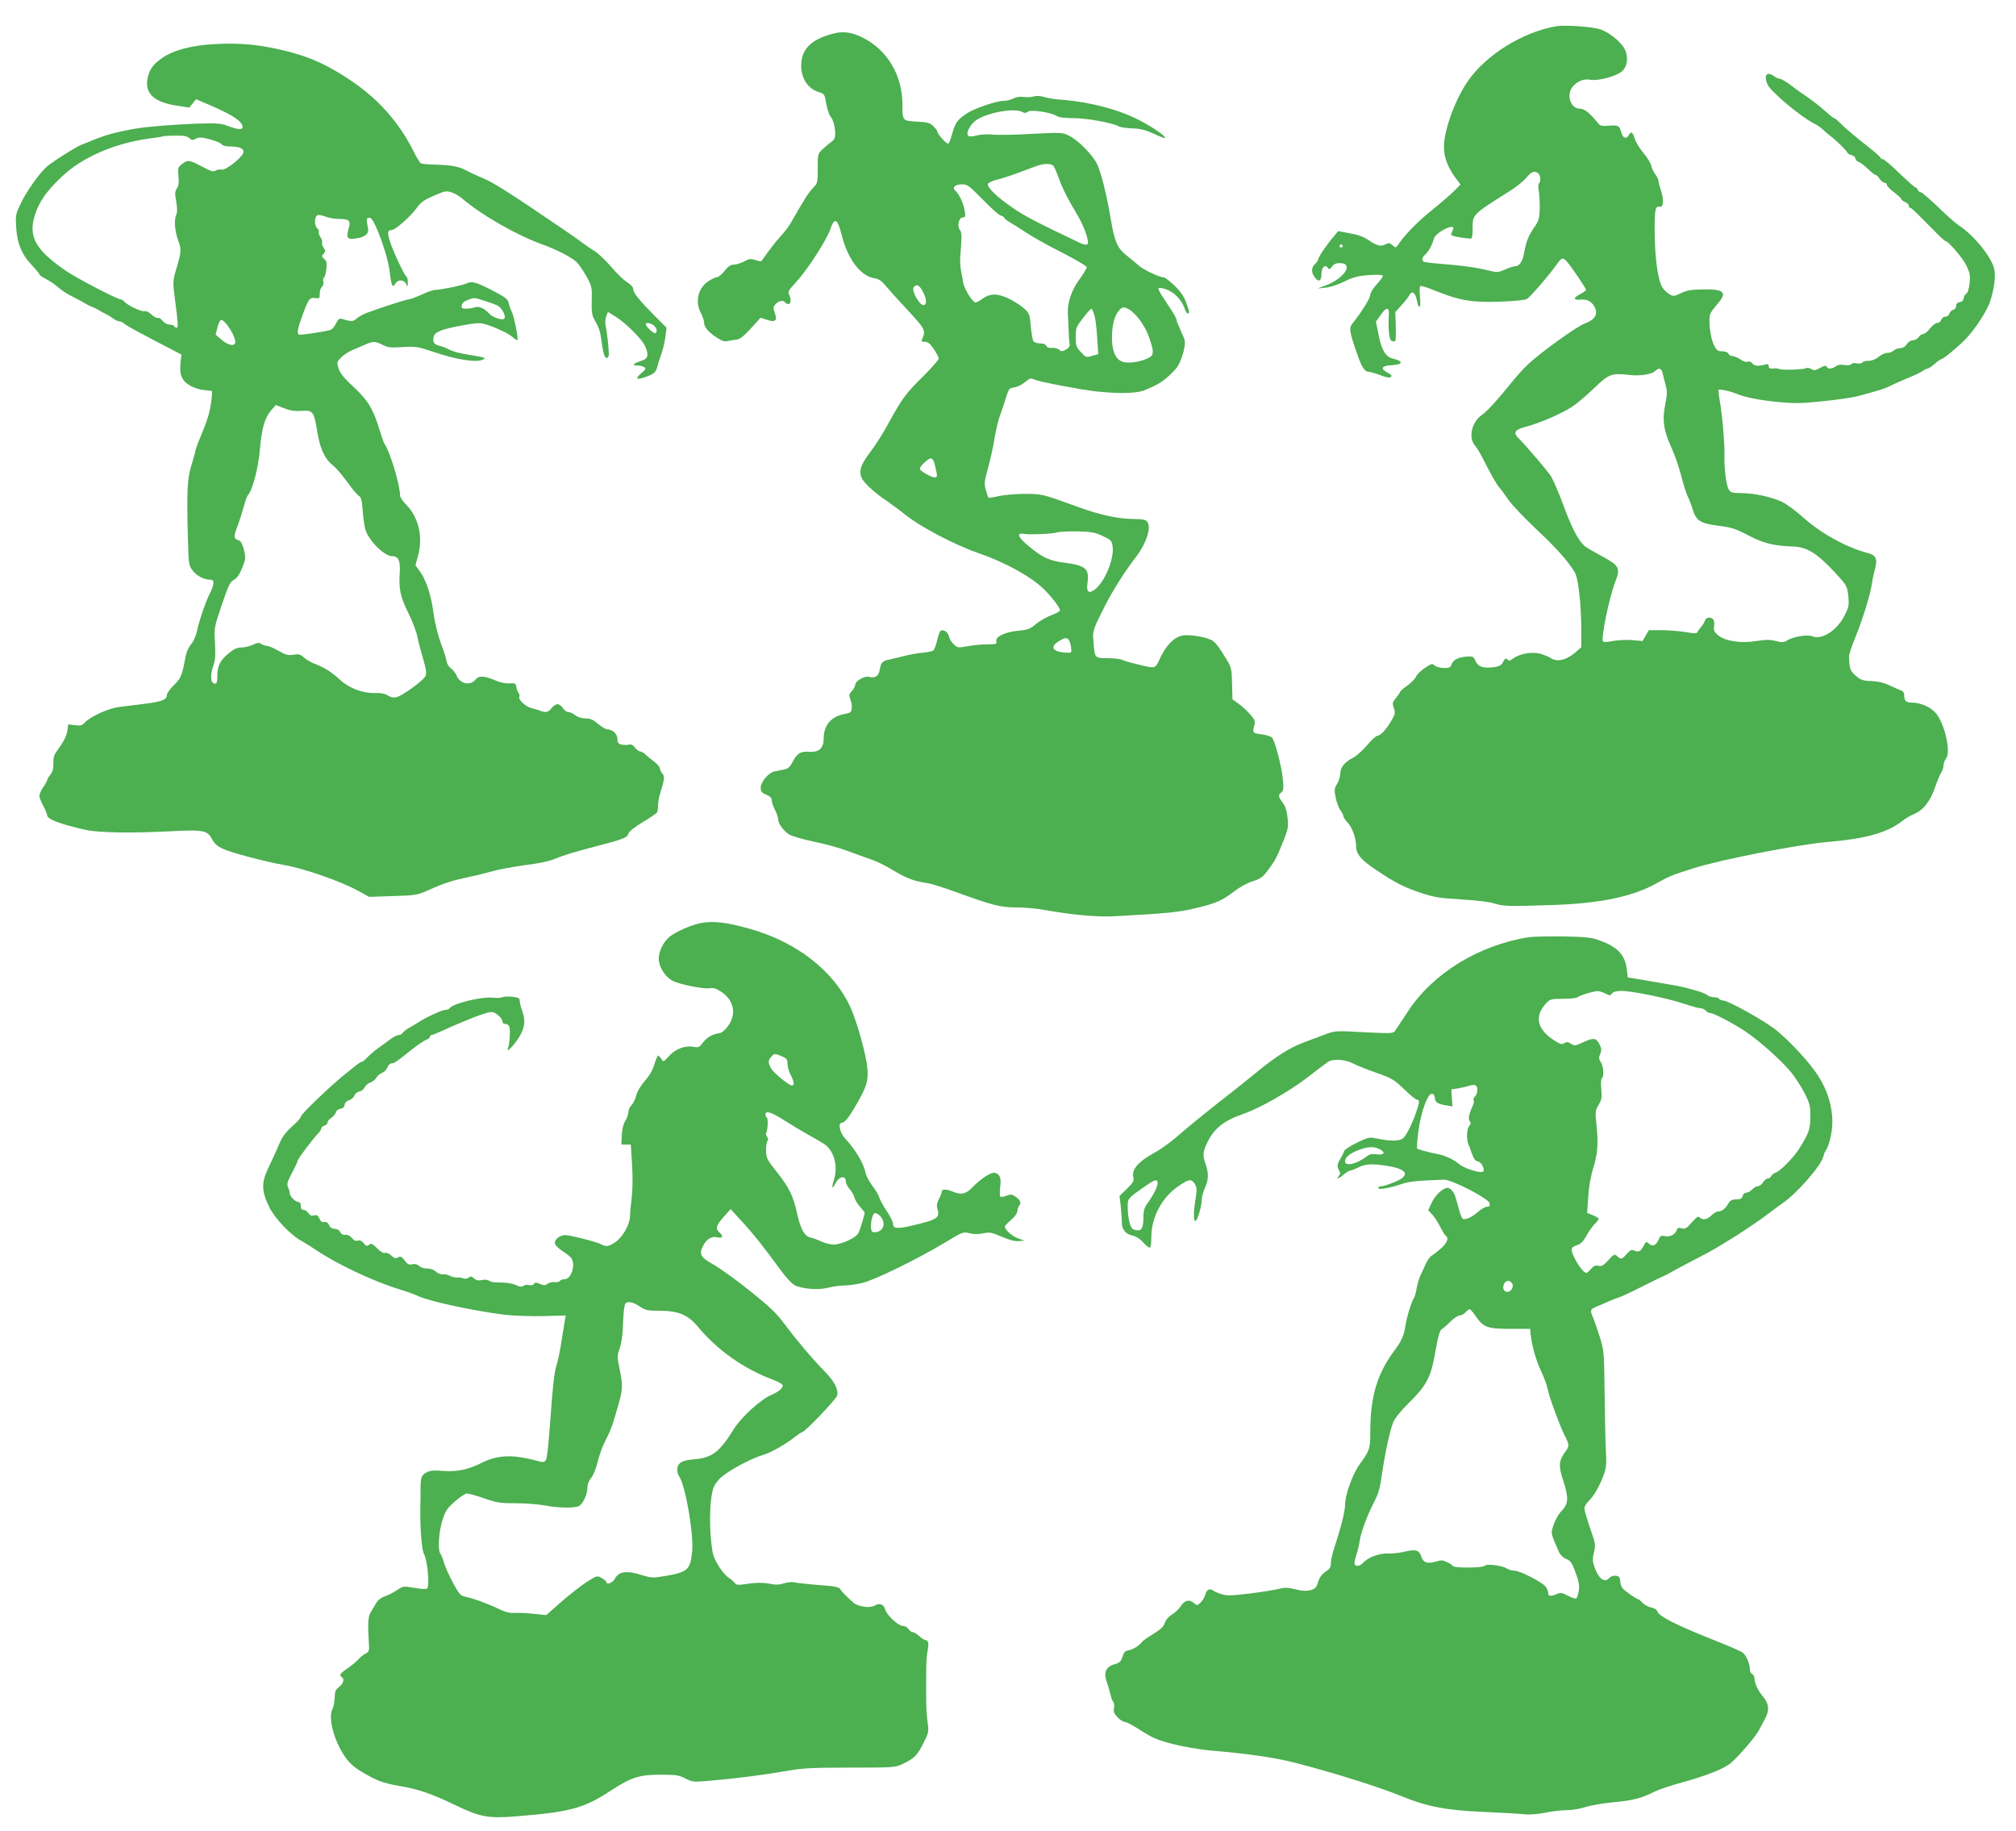<?xml version="1.0" standalone="no"?>
<!DOCTYPE svg PUBLIC "-//W3C//DTD SVG 20010904//EN"
 "http://www.w3.org/TR/2001/REC-SVG-20010904/DTD/svg10.dtd">
<svg version="1.0" xmlns="http://www.w3.org/2000/svg"
 width="1280pt" height="1162pt" viewBox="0 0 1280 1162"
 preserveAspectRatio="xMidYMid meet">
<g transform="translate(0,1162) scale(0.1,-0.1)"
fill="#4caf50" stroke="none">
<path d="M9885 11454 c-213 -35 -449 -180 -566 -350 -81 -118 -150 -308 -151
-414 -1 -69 25 -136 80 -208 l25 -33 -34 -35 c-19 -20 -83 -76 -144 -125 -95
-77 -169 -151 -219 -224 -14 -19 -15 -19 -34 -2 -16 15 -25 16 -41 8 -32 -18
-56 -13 -107 22 -35 24 -70 37 -123 46 l-75 14 -25 -31 c-45 -51 -101 -134
-101 -147 0 -6 -9 -20 -20 -30 -24 -22 -26 -53 -4 -83 25 -36 44 -28 44 18 0
43 24 65 41 39 8 -11 13 -10 26 9 11 15 26 22 49 22 92 0 32 -96 -89 -142
l-52 -19 50 5 c28 2 77 18 110 34 70 35 99 42 189 47 42 2 66 0 66 -7 0 -6
-18 -30 -40 -54 -22 -24 -40 -54 -40 -66 0 -21 -55 -109 -112 -180 -24 -31
-22 -47 26 -187 31 -90 50 -121 75 -121 11 0 45 -10 76 -22 40 -15 59 -18 67
-10 7 7 1 15 -21 26 -50 26 -40 45 27 48 73 4 74 26 2 43 -42 10 -70 57 -87
149 l-17 85 29 40 c36 53 56 54 53 4 -5 -95 2 -161 18 -167 9 -4 20 -4 23 0 3
3 5 46 3 95 l-3 88 39 43 c22 24 45 53 51 66 16 30 38 14 47 -34 12 -65 27
-51 20 19 -4 38 -3 67 2 71 5 3 49 -10 96 -30 154 -62 232 -75 405 -69 94 3
161 10 175 17 22 12 144 154 195 226 27 39 37 40 65 5 36 -44 116 -164 116
-173 0 -4 -17 -17 -37 -27 -46 -24 -45 -39 2 -35 43 4 71 -11 90 -48 23 -44 1
-80 -62 -103 -52 -19 -287 -188 -366 -264 -26 -25 -74 -78 -105 -117 -79 -99
-151 -178 -181 -198 -66 -45 -90 -143 -47 -195 13 -15 34 -50 48 -78 51 -101
90 -170 108 -190 10 -11 36 -46 57 -77 21 -31 100 -114 175 -185 128 -120 201
-201 247 -276 22 -38 41 -204 41 -369 l0 -106 -36 -32 c-59 -51 -119 -65 -160
-36 -12 8 -42 20 -67 27 -54 13 -132 -1 -171 -32 -15 -12 -27 -15 -31 -9 -10
16 -21 12 -33 -14 -7 -17 -22 -25 -52 -30 -68 -11 -105 1 -121 37 -13 30 -17
32 -59 29 -51 -3 -86 -22 -95 -52 -5 -16 -15 -20 -47 -20 -23 0 -49 7 -59 15
-15 15 -21 13 -64 -16 -25 -17 -50 -42 -55 -55 -5 -13 -30 -38 -55 -56 -25
-18 -45 -35 -45 -39 0 -4 -12 -21 -26 -38 -23 -28 -25 -34 -14 -66 10 -30 8
-39 -15 -78 -32 -56 -70 -97 -89 -97 -8 0 -38 -27 -66 -60 -29 -34 -67 -68
-84 -77 -56 -28 -86 -63 -86 -101 0 -19 -9 -49 -20 -67 -18 -28 -19 -39 -10
-86 6 -30 19 -66 30 -81 11 -15 20 -33 20 -40 0 -6 13 -26 29 -43 27 -28 51
-97 51 -145 0 -51 31 -88 127 -152 124 -83 179 -111 289 -147 78 -26 116 -32
250 -40 88 -5 182 -16 209 -25 62 -19 88 -20 360 -11 314 9 529 54 685 145 64
36 88 46 220 88 163 53 668 152 850 167 246 21 384 59 481 136 19 15 53 35 76
44 54 22 99 80 129 167 13 39 31 82 39 94 8 13 15 34 15 46 0 13 7 32 16 43
32 42 -8 220 -64 287 -33 39 -95 67 -148 68 -43 0 -54 10 -54 51 0 11 -8 22
-17 25 -10 3 -43 18 -73 32 -38 18 -74 27 -118 29 -56 2 -69 7 -101 35 -35 31
-39 43 -41 123 0 11 17 64 39 117 49 120 97 277 106 343 4 28 13 70 20 95 17
63 6 86 -47 100 -130 33 -294 123 -403 220 -49 44 -112 91 -140 104 -67 32
-179 56 -259 56 -57 0 -67 3 -80 23 -16 27 -30 139 -27 222 2 68 -15 261 -31
348 -6 32 -8 60 -5 63 5 6 78 -11 112 -25 50 -22 150 -42 267 -53 108 -10 149
-9 290 6 89 9 187 24 216 32 140 38 170 47 202 64 19 10 71 33 115 51 44 18
87 39 96 46 8 7 21 13 27 13 6 0 27 14 45 30 19 17 38 30 42 30 14 0 121 90
164 137 58 64 127 171 145 225 28 83 39 170 27 214 -21 79 -131 213 -225 274
-21 14 -81 67 -133 118 -53 50 -101 92 -108 92 -7 0 -15 7 -19 15 -3 8 -9 15
-14 15 -5 0 -51 41 -102 90 -51 50 -99 90 -106 90 -8 0 -14 4 -14 8 0 5 -33
34 -72 65 -81 63 -160 130 -194 165 -11 12 -25 22 -29 22 -4 0 -30 21 -59 47
-28 25 -73 61 -101 80 -27 18 -77 53 -109 78 -33 25 -67 45 -75 45 -9 0 -25 7
-35 15 -47 36 -70 8 -43 -52 19 -44 209 -203 291 -245 23 -11 50 -30 62 -42
12 -12 33 -30 48 -41 38 -29 106 -96 106 -105 0 -4 11 -11 25 -14 14 -4 25
-13 25 -21 0 -9 10 -19 23 -24 12 -5 39 -25 59 -45 20 -20 41 -36 46 -36 5 0
17 -11 26 -25 9 -14 23 -25 31 -25 8 0 15 -6 15 -13 0 -7 20 -28 45 -47 25
-19 45 -37 45 -42 0 -5 11 -14 25 -20 14 -6 25 -17 25 -25 0 -7 4 -13 9 -13 8
0 24 -15 151 -144 35 -36 68 -66 72 -66 18 0 110 -108 134 -157 22 -48 25 -63
19 -113 -4 -34 -12 -61 -20 -64 -7 -2 -15 -15 -17 -28 -2 -15 -11 -24 -25 -26
-15 -2 -23 -10 -23 -24 0 -11 -8 -22 -19 -25 -11 -3 -21 -13 -24 -24 -3 -11
-14 -19 -25 -19 -12 0 -23 -9 -27 -20 -3 -11 -15 -20 -25 -20 -11 0 -31 -16
-46 -35 -14 -19 -34 -35 -43 -35 -9 0 -22 -9 -29 -20 -7 -11 -23 -20 -36 -20
-14 0 -30 -10 -40 -25 -10 -16 -26 -25 -42 -25 -14 0 -32 -7 -40 -15 -9 -8
-27 -15 -41 -15 -14 0 -38 -11 -55 -25 -19 -16 -42 -25 -63 -25 -19 0 -37 -5
-41 -11 -3 -6 -19 -9 -35 -5 -16 3 -31 1 -35 -5 -4 -7 -22 -9 -43 -6 -23 4
-43 1 -55 -8 -24 -18 -53 -19 -58 -3 -4 10 -14 8 -41 -7 -31 -17 -40 -18 -58
-7 -11 7 -25 9 -32 5 -15 -9 -157 -14 -171 -5 -6 3 -23 5 -38 3 -21 -2 -28 2
-28 14 0 14 -5 16 -27 10 -41 -11 -66 -8 -79 10 -7 9 -18 13 -28 9 -11 -4 -29
2 -46 15 -16 11 -39 21 -50 21 -11 0 -23 7 -26 15 -4 9 -19 15 -39 15 -28 0
-36 6 -52 38 -25 48 -39 172 -22 204 6 13 27 40 45 61 63 70 40 93 -93 90 -74
-1 -103 -6 -140 -24 -41 -20 -49 -21 -71 -8 -14 8 -34 25 -44 40 -30 40 -50
177 -52 347 -1 154 3 177 35 170 21 -4 23 47 5 103 -9 26 -16 54 -16 62 0 8
-9 26 -20 40 -11 14 -23 39 -26 56 -4 16 -26 53 -50 81 -24 28 -49 69 -55 91
-14 43 -23 48 -39 19 -13 -25 -38 -16 -46 19 -11 43 -20 48 -77 43 -43 -3 -57
-1 -68 13 -54 67 -88 95 -118 95 -61 0 -89 92 -43 143 29 33 70 48 107 41 53
-10 174 23 207 57 32 32 38 91 13 138 -24 47 -103 110 -159 126 -52 16 -217
27 -271 19z m-117 -936 c14 -14 16 -54 3 -62 -5 -3 -5 -25 -1 -48 4 -24 7 -75
6 -113 -2 -62 -6 -77 -34 -117 -38 -56 -50 -85 -64 -158 -10 -59 -31 -90 -58
-90 -10 0 -39 -9 -64 -21 -45 -19 -50 -20 -109 -5 -71 18 -174 32 -297 41 -47
4 -93 9 -102 11 -24 7 -23 27 2 49 21 19 43 60 55 102 3 13 26 34 49 48 49 29
81 33 72 10 -3 -8 -8 -21 -12 -29 -4 -10 12 -16 58 -23 35 -6 66 -9 71 -6 4 2
7 28 7 58 0 96 -8 88 240 245 40 25 85 62 102 83 30 38 55 46 76 25z m-1243
-458 c3 -5 -1 -10 -10 -10 -9 0 -13 5 -10 10 3 6 8 10 10 10 2 0 7 -4 10 -10z
m2031 -807 c3 -16 12 -50 19 -76 11 -41 11 -60 -3 -129 -19 -98 -9 -164 44
-278 19 -41 45 -119 59 -173 14 -54 32 -112 41 -129 9 -17 22 -52 30 -77 22
-76 49 -93 162 -108 84 -10 109 -18 192 -61 96 -51 163 -67 285 -71 90 -4 152
-42 272 -172 69 -75 71 -79 78 -141 6 -59 4 -70 -24 -126 -47 -93 -144 -156
-203 -131 -33 13 -125 -2 -164 -28 -18 -11 -30 -12 -69 -2 -38 10 -65 9 -124
0 -98 -16 -198 -1 -243 37 -25 21 -29 31 -25 58 3 17 0 37 -6 43 -17 17 -45
13 -52 -8 -3 -10 -14 -29 -25 -41 -10 -12 -21 -27 -23 -33 -3 -9 -22 -9 -75 1
-40 6 -108 12 -153 12 l-80 0 -20 -34 -20 -35 -68 6 c-37 3 -91 0 -121 -6 -29
-6 -57 -8 -62 -3 -15 15 38 276 78 380 34 87 25 103 -90 164 -48 26 -97 54
-107 64 -39 35 -81 116 -132 255 -29 79 -65 162 -79 185 -23 36 -155 191 -208
244 -35 35 -22 53 51 72 86 22 234 87 295 129 27 18 87 69 134 114 95 92 112
98 225 85 69 -8 143 4 164 25 23 23 40 18 47 -12z"/>
<path d="M5283 11405 c-118 -33 -177 -82 -192 -160 -19 -97 28 -187 109 -210
33 -9 36 -13 46 -73 6 -34 18 -70 26 -80 18 -20 30 -64 31 -111 0 -25 -6 -39
-23 -50 -12 -9 -38 -30 -56 -47 -32 -30 -32 -31 -32 -123 0 -91 -1 -94 -31
-125 -28 -29 -49 -62 -143 -226 -11 -19 -39 -55 -62 -80 -33 -36 -69 -83 -122
-158 -2 -2 -18 1 -37 7 -30 10 -41 9 -73 -9 -22 -11 -51 -20 -66 -20 -19 0
-35 -11 -58 -40 -17 -22 -39 -40 -49 -40 -9 0 -34 -12 -55 -26 -65 -44 -84
-130 -46 -201 11 -21 20 -47 20 -58 0 -30 24 -60 77 -95 35 -24 53 -30 72 -25
14 3 39 7 56 9 22 2 46 21 92 71 l62 68 41 -13 c53 -18 67 -6 49 44 -11 31
-11 38 6 56 19 21 50 27 60 10 3 -5 13 -10 21 -10 16 0 19 33 4 61 -9 16 -2
29 47 81 70 76 191 264 215 333 27 79 46 69 73 -41 39 -151 119 -256 206 -270
30 -5 47 -17 74 -50 19 -23 83 -94 141 -156 108 -117 113 -126 89 -180 -6 -15
-2 -18 18 -18 19 0 33 -12 56 -46 17 -25 31 -52 31 -60 0 -8 -44 -58 -98 -112
-111 -109 -136 -144 -217 -292 -31 -58 -81 -138 -111 -178 -64 -85 -77 -116
-69 -159 6 -36 72 -100 170 -166 33 -23 83 -60 111 -83 94 -76 318 -194 464
-244 169 -58 337 -150 418 -230 49 -48 102 -117 102 -134 0 -6 -24 -20 -52
-30 -29 -10 -73 -35 -98 -55 -40 -34 -53 -39 -119 -45 -84 -9 -144 -39 -135
-68 5 -16 -2 -18 -57 -18 -34 0 -90 -5 -125 -12 -61 -11 -65 -10 -88 12 -14
12 -28 35 -31 51 -6 27 -35 46 -53 35 -5 -3 -15 -30 -22 -61 -7 -30 -18 -59
-24 -64 -6 -5 -36 -11 -66 -14 -30 -2 -84 -12 -120 -21 -36 -9 -78 -20 -95
-23 -42 -8 -52 -18 -59 -63 -7 -42 -29 -57 -70 -46 -27 7 -86 -27 -86 -51 0
-9 -10 -27 -21 -39 -19 -21 -20 -27 -10 -53 7 -16 11 -42 9 -57 -3 -25 -8 -29
-45 -36 -83 -14 -133 -71 -133 -152 0 -66 -28 -92 -93 -88 -55 4 -77 -10 -108
-70 -13 -26 -27 -38 -49 -42 -16 -3 -43 -9 -60 -12 -39 -7 -90 -66 -90 -104 0
-24 6 -32 35 -44 24 -10 35 -21 35 -36 0 -11 9 -38 20 -60 11 -22 20 -47 20
-57 0 -29 35 -79 71 -100 19 -11 90 -32 159 -46 69 -14 163 -40 210 -58 47
-17 114 -42 150 -54 36 -12 98 -43 139 -68 79 -49 137 -71 214 -82 26 -3 109
-29 185 -57 234 -85 284 -98 387 -98 51 0 128 -7 171 -15 178 -32 338 -47 449
-41 333 18 405 25 515 51 131 31 172 49 250 110 30 23 81 51 113 61 49 15 64
26 95 67 39 52 53 76 71 117 62 150 63 152 56 219 -5 45 -14 74 -31 96 -28 37
-30 48 -8 66 13 11 15 25 9 84 -8 82 -50 244 -69 263 -8 8 -38 17 -67 21 -57
7 -58 9 -44 62 5 21 0 34 -27 64 -18 21 -51 51 -73 67 l-40 29 -2 82 c-2 109
-4 119 -33 167 -50 83 -66 104 -90 122 -31 23 -145 43 -192 34 -52 -10 -99
-56 -138 -135 -39 -81 -25 -77 -155 -46 -38 9 -78 20 -89 26 -10 6 -51 11 -92
11 -84 1 -83 -1 -91 101 -7 74 -6 77 78 242 45 88 124 212 185 291 71 90 106
194 79 231 -11 15 -28 18 -97 19 -91 1 -205 26 -338 74 -237 86 -229 84 -340
85 -58 0 -133 -6 -168 -14 -34 -8 -64 -12 -67 -10 -2 3 -9 25 -16 50 -11 41
-9 55 15 140 14 52 33 137 41 189 9 52 24 118 35 145 10 28 27 76 36 108 10
33 22 60 28 62 6 2 23 6 38 9 14 3 41 18 58 32 28 24 34 25 58 14 29 -13 312
-67 396 -75 148 -15 250 -12 300 7 94 37 133 63 199 134 38 42 72 159 56 194
-6 14 -16 36 -22 50 -5 14 -13 33 -18 42 -5 10 -9 22 -9 28 0 6 -12 29 -27 53
-15 23 -32 49 -38 58 -5 8 -20 31 -32 49 -12 19 -20 37 -17 41 2 4 25 1 49 -8
50 -17 98 -67 116 -120 6 -18 15 -33 20 -33 13 0 11 13 -11 73 -14 38 -37 70
-75 106 -29 28 -60 51 -67 51 -28 0 -131 49 -161 77 -18 16 -52 45 -76 63 -54
42 -74 86 -96 215 -26 159 -65 316 -90 365 -31 61 -121 151 -178 179 -44 21
-49 21 -238 11 -107 -6 -219 -8 -249 -4 -32 3 -74 1 -99 -6 -31 -8 -47 -8 -54
-1 -17 17 17 78 55 101 78 48 240 76 289 49 15 -8 24 -7 35 2 18 15 147 -4
181 -26 15 -10 50 -15 109 -15 83 0 244 -29 288 -52 10 -6 50 -12 87 -13 52
-2 85 -11 135 -34 37 -17 69 -30 71 -27 9 9 -75 67 -165 114 -128 66 -308 114
-482 128 -47 3 -101 12 -120 18 -23 8 -47 9 -65 4 -17 -5 -46 -6 -66 -3 -23 3
-48 -1 -65 -10 -16 -8 -42 -15 -58 -15 -49 0 -188 -47 -239 -81 -58 -38 -74
-61 -92 -130 -8 -29 -18 -56 -23 -61 -8 -8 -72 62 -72 80 0 5 -12 19 -26 33
-22 20 -38 24 -104 27 -89 5 -90 5 -90 104 0 190 -94 349 -252 429 -72 36
-127 43 -195 24z m1406 -839 c6 -7 19 -38 30 -67 22 -65 59 -140 116 -234 49
-81 84 -180 69 -195 -7 -7 -27 -2 -60 14 -272 130 -339 165 -413 216 -101 69
-166 132 -158 153 3 8 29 20 59 27 46 11 117 36 248 86 46 17 95 18 109 0z
m-479 -183 c89 -91 136 -133 149 -133 5 0 14 -6 18 -13 4 -8 20 -20 35 -28 15
-8 59 -36 98 -62 39 -27 143 -85 231 -129 87 -45 159 -87 159 -94 0 -8 -20
-41 -45 -75 -51 -69 -79 -152 -75 -219 1 -25 4 -74 5 -110 1 -36 4 -74 6 -84
3 -13 -5 -25 -23 -35 -23 -13 -28 -13 -43 -1 -10 8 -30 13 -46 12 -19 -2 -31
2 -35 12 -4 10 -18 16 -39 16 -18 0 -37 6 -43 13 -5 6 -13 49 -17 93 -6 74
-10 85 -38 112 -18 17 -58 44 -91 61 -74 39 -128 41 -176 6 -19 -14 -39 -25
-46 -25 -19 0 -73 88 -79 129 -3 20 -10 54 -14 76 -4 22 -6 60 -4 85 10 127
10 156 -2 170 -20 23 -7 80 17 80 18 0 19 4 13 43 -8 48 -36 107 -59 126 -24
20 -2 41 42 41 31 0 45 -9 102 -67z m-351 -613 c23 -45 27 -75 10 -86 -24 -14
-86 91 -67 114 18 21 35 13 57 -28z m1308 -113 c45 -25 104 -106 128 -176 34
-96 33 -117 -7 -135 -45 -20 -86 -28 -130 -27 -67 1 -98 54 -98 164 1 76 17
136 46 168 20 22 31 23 61 6z m-219 -36 c7 -21 15 -86 18 -144 l7 -105 -39
-11 c-38 -11 -40 -10 -71 24 -30 31 -33 41 -33 96 0 57 3 64 46 120 25 32 49
59 53 59 4 0 13 -17 19 -39z m-1010 -962 c15 -65 15 -69 -4 -69 -22 0 -94 41
-94 54 0 16 52 66 70 66 12 0 20 -15 28 -51z m1063 -441 c52 -24 57 -29 63
-64 13 -80 -53 -237 -118 -280 -37 -24 -49 -10 -41 48 12 89 -12 109 -152 127
-89 11 -139 35 -220 103 -72 59 -82 89 -29 79 31 -6 176 0 201 8 17 6 77 9
135 8 89 -2 114 -7 161 -29z m-212 -665 c5 -10 11 -31 12 -48 4 -28 2 -30 -29
-28 -88 4 -110 36 -49 73 40 25 54 25 66 3z"/>
<path d="M1360 11340 c-145 -8 -261 -39 -332 -89 -60 -42 -84 -78 -93 -141
-12 -88 51 -141 191 -161 l76 -12 22 27 21 26 103 -44 c136 -60 192 -98 192
-133 0 -18 -31 -16 -92 7 -47 18 -69 19 -203 15 -132 -5 -300 -18 -375 -30
-131 -22 -208 -43 -295 -81 -17 -7 -43 -17 -58 -23 -38 -15 -185 -108 -221
-140 -49 -45 -126 -153 -163 -230 -34 -71 -35 -77 -30 -157 6 -101 37 -174
104 -242 23 -25 43 -49 43 -53 0 -5 18 -18 40 -29 22 -11 54 -32 72 -48 38
-31 61 -47 103 -67 29 -15 43 -22 83 -45 9 -6 28 -15 42 -20 14 -6 32 -15 40
-20 8 -6 26 -16 40 -22 14 -7 36 -20 49 -30 13 -10 31 -18 39 -18 9 0 23 -7
33 -16 9 -8 64 -40 121 -69 56 -30 134 -71 172 -90 l68 -36 -6 -52 c-8 -76 9
-116 63 -146 25 -14 65 -26 89 -27 24 -2 46 -5 48 -7 2 -2 -1 -39 -7 -82 -7
-50 -26 -113 -55 -181 -24 -57 -44 -110 -44 -117 0 -7 -11 -46 -24 -88 -27
-86 -31 -164 -23 -461 5 -173 5 -177 32 -212 25 -32 72 -56 113 -56 24 0 23
-28 -2 -79 -29 -56 -72 -180 -87 -254 -6 -26 -22 -61 -37 -78 -14 -17 -29 -50
-33 -73 -24 -127 -29 -139 -74 -184 -25 -24 -45 -52 -45 -62 0 -31 -29 -43
-138 -57 -59 -7 -135 -17 -168 -21 -67 -9 -178 -59 -215 -98 -18 -20 -28 -22
-64 -17 l-42 5 -5 -39 c-5 -36 -24 -71 -74 -141 -11 -15 -17 -40 -15 -68 1
-32 -5 -53 -19 -71 -11 -14 -20 -29 -20 -34 0 -4 -11 -25 -25 -45 -14 -20 -25
-45 -25 -55 0 -10 11 -39 25 -65 14 -26 25 -53 25 -60 0 -24 83 -55 235 -90
90 -20 285 -24 560 -10 195 10 222 5 251 -50 14 -28 34 -45 67 -61 49 -24 276
-84 387 -103 127 -21 365 -104 479 -167 l64 -36 151 5 c149 5 153 5 236 42 96
43 141 57 255 81 44 9 110 26 147 36 37 11 129 27 205 38 97 12 157 26 198 44
33 15 130 44 215 66 205 53 233 63 240 89 3 13 37 41 90 73 47 28 88 56 92 62
3 5 6 25 6 42 0 18 5 48 10 67 31 100 34 119 18 137 -9 10 -16 25 -16 33 0 9
-17 28 -37 44 -21 15 -46 36 -56 46 -10 10 -24 18 -32 18 -7 0 -22 11 -33 24
-13 18 -25 23 -40 19 -12 -3 -33 -2 -47 1 -20 5 -25 13 -25 36 0 31 -30 60
-63 60 -10 0 -37 16 -60 35 -31 27 -49 35 -80 35 -24 0 -49 8 -64 20 -14 11
-34 20 -44 20 -10 0 -26 11 -35 25 -9 14 -24 25 -34 25 -10 0 -27 -11 -38 -25
-21 -27 -38 -30 -74 -16 -13 5 -35 12 -50 15 -37 8 -88 53 -81 72 3 8 1 20 -5
27 -6 6 -12 23 -14 37 -3 22 -7 25 -43 22 -22 -1 -60 6 -85 17 -79 33 -108 34
-132 6 -35 -40 -97 -26 -119 27 -7 16 -23 36 -35 45 -14 9 -26 29 -30 51 -4
21 -15 57 -25 82 -24 59 -50 160 -59 235 -13 95 -45 193 -80 242 l-32 45 17
64 c32 117 1 244 -76 320 -22 22 -39 48 -39 60 0 66 -66 284 -100 329 -4 6
-17 44 -30 85 -39 132 -74 189 -164 273 -60 55 -87 88 -96 117 -13 39 -12 42
14 69 15 16 46 37 69 47 23 9 61 26 84 36 53 23 65 23 112 -1 32 -17 51 -19
127 -14 84 5 96 3 194 -30 152 -52 282 -71 319 -48 17 11 15 11 -109 32 -41 6
-89 20 -106 29 -17 10 -46 21 -63 25 -36 8 -46 24 -37 59 7 30 55 48 189 72
77 14 106 16 135 7 67 -20 152 -60 177 -83 14 -13 27 -21 30 -18 8 7 -22 153
-36 180 -7 13 -15 37 -19 53 -5 26 -19 37 -105 82 -102 53 -132 61 -165 43
-21 -11 -163 -40 -197 -40 -12 0 -51 -13 -86 -30 -36 -16 -72 -30 -81 -30 -16
0 -191 -57 -270 -87 -23 -9 -51 -25 -63 -36 -21 -19 -34 -19 -90 -2 -19 6 -25
1 -40 -29 -9 -20 -26 -39 -38 -41 -60 -15 -190 -33 -197 -29 -14 9 -9 38 23
124 37 103 45 113 81 108 26 -4 28 -2 28 28 0 17 6 37 14 43 8 7 12 21 9 32
-3 12 -1 24 4 28 6 3 12 27 15 53 4 38 2 51 -13 64 -17 15 -18 19 -4 34 13 14
13 19 -1 38 -8 12 -12 26 -9 32 3 5 -1 21 -10 34 -9 14 -14 29 -11 34 3 6 -1
15 -9 22 -20 17 -20 76 1 84 8 3 31 -1 51 -9 19 -8 60 -15 90 -15 61 0 72 -12
56 -63 -16 -57 -8 -69 45 -61 59 8 85 30 79 64 -12 58 -12 64 5 68 13 2 24
-12 44 -55 43 -96 82 -224 89 -293 9 -82 18 -101 34 -72 16 29 55 29 69 0 10
-22 11 -21 11 9 1 17 -3 35 -9 38 -13 8 -82 155 -104 222 -18 55 -15 73 11 73
23 0 120 86 159 140 26 37 47 51 109 78 69 30 80 32 112 21 19 -6 49 -23 66
-38 125 -107 349 -235 517 -295 80 -29 171 -75 207 -106 13 -10 41 -50 63 -88
38 -68 39 -72 37 -158 -2 -68 2 -96 15 -119 33 -58 40 -81 48 -145 11 -89 26
-121 44 -91 6 8 -7 138 -19 196 -4 17 -2 42 4 58 l11 27 52 -32 c64 -41 165
-142 184 -185 25 -57 19 -80 -23 -93 -52 -17 -64 -30 -27 -30 16 0 36 -5 44
-10 13 -9 10 -15 -18 -39 -38 -32 -34 -43 11 -29 63 20 81 33 88 63 4 17 16
55 27 85 11 30 23 81 27 112 l7 58 -78 78 c-96 97 -134 144 -134 169 0 11 -16
28 -40 43 -21 13 -67 57 -100 97 -34 39 -81 85 -106 100 -25 15 -57 38 -72 49
-15 12 -65 47 -112 79 -343 234 -454 305 -522 333 -43 18 -92 41 -110 51 -42
24 -92 33 -194 36 -44 1 -86 5 -93 9 -6 4 -28 40 -47 79 -93 184 -224 331
-401 449 -149 99 -255 147 -418 187 -157 38 -279 50 -445 41z m-158 -597 c15
-14 22 -14 42 -3 20 10 35 10 87 -4 35 -9 69 -23 75 -31 7 -10 28 -15 61 -15
61 0 90 -18 75 -46 -20 -37 -112 -106 -134 -101 -11 3 -29 1 -39 -6 -15 -9
-30 -5 -87 26 -81 43 -90 44 -127 15 -26 -20 -27 -25 -22 -76 4 -40 2 -61 -10
-78 -13 -20 -13 -34 -4 -85 7 -40 7 -68 1 -80 -16 -30 -11 -105 11 -164 22
-60 21 -72 -14 -190 -19 -65 -20 -76 -8 -170 22 -169 24 -195 13 -195 -6 0
-14 5 -17 10 -3 6 -17 10 -30 10 -13 0 -32 10 -42 23 -10 13 -24 22 -31 19 -8
-2 -26 8 -41 22 -16 15 -34 24 -43 21 -16 -7 -108 36 -128 60 -7 8 -18 15 -24
15 -22 0 -277 133 -346 180 -192 131 -241 216 -200 350 27 88 73 155 175 251
129 122 334 210 555 240 41 5 80 11 85 14 6 2 41 4 79 4 52 1 74 -3 88 -16z
m1876 -1033 c34 -11 71 -24 82 -30 27 -14 55 -69 42 -82 -14 -14 -74 7 -98 33
-28 32 -66 48 -89 38 -11 -4 -35 -8 -53 -8 -29 -1 -33 2 -30 21 2 14 15 26 38
34 45 16 36 17 108 -6z m-1634 -155 c32 -42 55 -95 49 -112 -8 -23 -47 -13
-86 20 l-38 33 12 47 c6 26 17 47 24 47 7 0 25 -16 39 -35z m2708 -2 c20 -18
23 -38 9 -48 -10 -5 -61 43 -61 57 0 14 33 8 52 -9z m-2239 -541 c74 5 80 -3
101 -129 17 -110 47 -175 100 -217 21 -17 62 -65 91 -106 29 -41 62 -80 73
-87 15 -9 20 -27 25 -95 3 -46 11 -99 17 -119 19 -68 119 -168 167 -169 43 0
56 -27 51 -108 -7 -101 4 -152 57 -258 25 -50 49 -115 55 -145 5 -30 22 -92
36 -139 19 -65 23 -91 16 -110 -11 -28 -144 -125 -186 -136 -17 -4 -35 0 -53
11 -19 13 -44 17 -84 16 -76 -2 -161 30 -219 83 -53 49 -99 78 -160 102 -25 9
-57 28 -71 41 -22 20 -32 23 -66 17 -33 -5 -49 -1 -95 25 -30 17 -62 31 -71
31 -10 0 -26 5 -37 12 -15 10 -26 9 -55 -5 -20 -9 -52 -17 -72 -17 -26 0 -47
-9 -80 -36 -55 -45 -73 -80 -73 -144 0 -36 -4 -50 -14 -50 -29 0 -34 52 -10
119 11 33 13 67 9 140 -6 95 -6 97 43 241 42 124 53 147 78 160 19 11 36 35
52 76 22 55 23 63 11 113 -7 30 -19 55 -28 59 -39 13 -40 22 -14 90 14 37 32
94 41 127 8 33 21 67 28 75 29 34 64 170 74 286 12 138 31 202 72 250 l29 33
52 -20 c38 -15 67 -20 110 -17z"/>
<path d="M4445 5760 c-59 -13 -153 -54 -190 -83 -48 -38 -79 -108 -71 -160 8
-49 45 -101 87 -123 44 -23 196 -53 234 -47 26 4 43 -1 78 -25 78 -54 94 -139
40 -214 -19 -26 -40 -44 -54 -46 -45 -6 -78 -24 -105 -59 -24 -31 -30 -34 -60
-28 -54 10 -113 -12 -155 -57 -37 -40 -37 -41 -50 -19 -8 11 -17 21 -21 21 -3
0 -14 -25 -23 -55 -10 -36 -31 -72 -60 -105 -28 -32 -49 -67 -56 -95 -6 -24
-20 -51 -30 -61 -10 -9 -19 -28 -19 -42 0 -13 -9 -39 -20 -57 -12 -20 -21 -53
-22 -91 l-3 -59 30 0 30 0 8 -125 c5 -79 4 -157 -2 -211 -6 -47 -11 -100 -11
-118 0 -51 -45 -132 -90 -163 -44 -31 -61 -34 -93 -16 -29 15 -195 58 -228 58
-37 0 -73 -31 -65 -56 3 -10 26 -32 51 -48 25 -15 50 -36 55 -46 25 -46 -5
-130 -45 -130 -13 0 -27 -5 -30 -11 -4 -6 -19 -9 -35 -7 -15 1 -35 -4 -44 -11
-13 -11 -21 -11 -47 -1 -25 11 -32 11 -39 0 -5 -8 -17 -10 -31 -7 -13 3 -29 1
-36 -5 -10 -8 -21 -7 -41 2 -27 14 -68 20 -131 20 -18 0 -40 5 -47 11 -8 6
-26 8 -44 4 -23 -5 -37 -2 -50 10 -16 15 -22 15 -35 5 -8 -7 -22 -9 -32 -5
-10 5 -28 7 -40 6 -12 -1 -32 3 -45 10 -13 7 -34 12 -46 10 -14 -1 -33 6 -45
18 -14 12 -35 19 -55 19 -17 -1 -41 7 -51 16 -12 11 -27 15 -44 11 -20 -5 -29
-1 -48 24 -18 25 -25 28 -41 20 -16 -9 -25 -6 -43 11 -14 13 -31 20 -39 17
-10 -4 -29 7 -51 29 -31 30 -38 34 -52 23 -13 -11 -18 -10 -34 10 -12 15 -25
21 -38 16 -13 -4 -25 2 -37 17 -12 14 -27 22 -41 20 -14 -2 -26 4 -33 17 -6
13 -21 21 -36 21 -16 0 -28 8 -35 24 -8 16 -17 22 -30 19 -13 -4 -22 3 -31 22
-9 21 -17 25 -35 20 -16 -4 -26 1 -35 15 -7 11 -21 20 -30 20 -13 0 -18 8 -18
25 0 16 -6 25 -15 25 -19 0 -55 36 -55 55 0 8 -5 25 -11 38 -9 21 -6 34 25 92
20 37 36 72 36 77 0 11 98 142 130 173 11 12 20 26 20 32 0 6 9 15 20 18 11 3
20 13 20 20 0 8 11 22 24 30 13 9 26 24 29 35 2 10 15 20 28 22 16 2 25 11 27
25 2 15 13 25 28 29 14 4 29 17 34 30 5 12 19 24 32 26 13 2 27 13 33 25 5 13
22 27 37 32 14 5 32 19 38 31 6 11 22 25 36 30 13 5 29 21 34 35 5 14 17 25
26 25 16 0 38 15 112 75 50 40 93 70 115 78 9 3 17 11 17 17 0 5 4 10 10 10 5
0 40 14 77 31 37 17 77 35 88 39 11 4 47 19 80 33 33 14 79 30 102 37 39 10
46 8 73 -12 16 -12 30 -30 30 -40 0 -11 7 -18 20 -18 12 0 22 -8 25 -22 6 -28
0 -106 -10 -133 -15 -37 44 25 76 80 32 56 36 99 14 160 -8 22 -15 50 -15 61
0 18 -8 22 -47 27 -27 3 -55 1 -63 -3 -8 -4 -36 -6 -62 -3 -70 8 -255 -37
-273 -67 -3 -5 -15 -10 -26 -10 -21 0 -126 -48 -174 -80 -16 -10 -43 -27 -60
-36 -16 -9 -34 -23 -38 -30 -4 -8 -16 -14 -26 -14 -10 0 -36 -13 -57 -30 -22
-16 -56 -42 -78 -57 -21 -15 -50 -40 -64 -55 -15 -16 -30 -28 -35 -28 -5 0
-26 -13 -46 -30 -20 -16 -49 -40 -65 -52 -88 -71 -276 -251 -276 -266 0 -7
-16 -26 -36 -44 -65 -59 -79 -77 -108 -145 -16 -38 -45 -101 -64 -140 -43 -91
-42 -145 8 -246 35 -72 140 -181 205 -214 16 -9 55 -33 86 -54 139 -94 370
-203 539 -254 41 -13 95 -32 120 -44 74 -33 350 -92 540 -116 59 -7 167 -11
249 -9 l143 4 -6 -33 c-3 -17 -12 -77 -21 -131 -8 -55 -22 -122 -31 -150 -16
-50 -25 -139 -43 -391 -5 -71 -13 -151 -17 -177 -7 -52 -15 -56 -70 -39 -16 5
-61 15 -101 21 -85 15 -170 3 -244 -35 -84 -43 -155 -58 -242 -52 -59 5 -86 3
-107 -8 -34 -18 -40 -32 -40 -110 0 -33 0 -76 -1 -95 -3 -147 8 -287 24 -317
22 -41 36 -206 18 -217 -6 -4 -43 -2 -81 5 -68 12 -70 12 -110 -15 -22 -15
-57 -32 -77 -39 -22 -7 -44 -24 -54 -42 -10 -16 -26 -43 -36 -60 -17 -29 -19
-73 -10 -215 2 -28 -3 -37 -23 -47 -14 -7 -34 -23 -45 -36 -11 -13 -41 -38
-67 -56 -48 -32 -57 -45 -38 -56 19 -12 10 -43 -17 -63 -22 -16 -27 -28 -28
-68 -1 -27 -7 -60 -14 -72 -29 -54 8 -198 78 -301 29 -42 56 -67 108 -98 96
-57 131 -70 236 -89 122 -20 214 -52 366 -126 149 -72 206 -82 381 -67 340 27
428 51 598 163 131 85 179 101 317 101 97 0 116 -3 157 -24 47 -24 48 -24 180
-12 165 15 329 36 475 62 92 16 160 19 395 19 279 0 284 1 333 25 71 34 90 54
129 132 33 66 34 70 25 138 -9 63 -10 132 -8 340 0 39 4 87 9 109 9 43 4 66
-15 66 -6 0 -24 11 -39 25 -15 14 -34 25 -41 25 -8 0 -20 9 -27 20 -7 11 -24
20 -38 20 -27 0 -101 69 -110 104 -9 33 -36 43 -66 25 -32 -19 -107 -8 -139
21 -50 46 -71 67 -80 83 -8 13 -36 19 -135 26 -69 5 -138 13 -153 16 -17 5
-45 2 -68 -5 -31 -10 -53 -11 -98 -2 -43 7 -79 7 -131 -1 -62 -9 -74 -9 -84 4
-6 9 -24 24 -39 34 -36 23 -92 110 -101 155 -26 137 -23 348 6 422 6 15 27 43
47 61 48 43 191 120 261 140 55 16 142 65 211 119 20 15 39 28 43 28 16 0 215
208 221 231 10 40 -17 91 -82 157 -75 76 -176 196 -254 300 -49 67 -93 108
-220 210 -88 70 -192 145 -232 167 -81 45 -91 65 -61 121 22 40 54 59 88 50
33 -8 41 7 16 29 -29 26 -25 44 24 100 l45 50 66 -72 c79 -86 148 -173 241
-301 37 -52 80 -100 98 -109 47 -25 150 -33 214 -17 29 8 75 14 103 14 27 0
80 8 116 17 79 19 348 151 518 253 117 71 121 72 160 62 27 -7 55 -7 87 -1 42
9 53 7 118 -21 48 -21 83 -30 108 -28 l37 3 -40 14 c-37 13 -84 54 -85 75 0 5
18 24 40 43 24 21 40 43 40 57 0 12 5 27 11 33 16 16 6 38 -26 59 -21 14 -30
14 -54 4 -17 -6 -34 -9 -39 -6 -5 3 -5 29 -2 58 8 59 0 83 -31 93 -23 8 -91
-35 -145 -92 -39 -41 -71 -49 -119 -29 -45 19 -75 20 -75 3 0 -7 -8 -28 -18
-47 -13 -23 -16 -43 -11 -60 18 -61 4 -71 -162 -110 -94 -22 -119 -19 -119 12
0 11 -18 48 -40 81 -22 33 -43 71 -47 85 -3 14 -23 48 -45 76 -21 28 -41 67
-44 86 -11 58 -65 146 -132 218 -13 14 -26 40 -29 58 -5 29 -2 34 18 39 17 5
40 35 80 103 72 124 83 158 76 241 -7 86 -67 301 -110 393 -107 228 -340 408
-632 491 -154 44 -238 53 -320 37z m519 -845 c31 -13 36 -20 36 -48 0 -18 9
-49 20 -70 22 -42 26 -67 8 -67 -20 0 -119 82 -134 111 -18 36 -18 48 3 71 20
22 21 22 67 3z m18 -408 c46 -29 112 -69 148 -89 36 -19 82 -46 102 -59 62
-41 90 -137 64 -224 -18 -57 -14 -70 8 -27 24 46 66 54 66 12 0 -10 11 -31 24
-47 14 -16 28 -41 31 -55 4 -15 20 -41 36 -59 16 -18 29 -34 29 -35 0 -16 -31
-117 -42 -134 -17 -29 -108 -70 -155 -70 -20 0 -54 9 -77 19 -23 11 -53 22
-68 25 -40 9 -65 53 -87 153 -24 112 -52 168 -133 269 -57 72 -63 84 -64 129
-1 28 3 56 9 63 6 8 5 17 -3 27 -6 8 -9 19 -5 25 10 17 13 90 4 96 -5 3 -9 12
-9 20 0 27 39 14 122 -39z m609 -609 c40 -49 13 -105 -48 -99 -25 2 -11 121
14 121 8 0 23 -10 34 -22z m-1523 -575 c30 -20 47 -23 118 -23 120 0 180 -25
242 -98 129 -155 293 -270 487 -343 30 -11 55 -26 55 -33 0 -18 -28 -41 -70
-59 -69 -29 -192 -140 -240 -217 -91 -147 -139 -184 -253 -193 -76 -5 -107
-24 -107 -66 0 -15 6 -35 14 -46 38 -56 91 -362 81 -470 -12 -120 -27 -134
-173 -159 -76 -13 -87 -12 -143 5 -101 32 -150 25 -175 -22 -13 -26 -54 -42
-54 -21 0 4 -13 15 -29 25 -30 17 -30 17 -99 -27 -38 -25 -111 -82 -162 -127
l-92 -81 -76 8 c-43 5 -97 7 -122 6 -33 -2 -61 5 -105 26 -66 32 -162 67 -212
77 -28 6 -39 17 -77 88 -24 45 -50 102 -57 127 -7 25 -17 51 -23 58 -17 23
-11 133 12 209 20 63 29 77 80 122 31 28 66 51 77 51 12 0 61 -14 110 -31 79
-28 101 -31 199 -31 61 0 145 -6 186 -14 86 -16 178 -18 213 -5 27 11 57 74
57 122 0 18 10 43 24 59 13 16 31 60 41 102 10 40 30 98 46 128 37 72 46 96
80 215 34 116 35 136 13 245 -16 77 -16 84 1 133 12 35 19 89 21 160 2 64 8
115 15 123 14 17 51 9 97 -23z"/>
<path d="M9705 5671 c-317 -51 -607 -229 -765 -470 -39 -58 -75 -114 -82 -124
-12 -17 -24 -18 -197 -9 -183 10 -185 9 -250 -15 -36 -14 -95 -36 -131 -49
-91 -34 -179 -90 -290 -181 -52 -43 -167 -135 -255 -203 -88 -69 -198 -159
-245 -200 -47 -42 -116 -93 -155 -114 -108 -59 -152 -109 -139 -161 5 -20 -2
-33 -41 -71 l-47 -45 8 -67 c4 -37 7 -83 7 -102 -2 -43 26 -76 71 -84 19 -4
45 -20 63 -41 17 -19 36 -35 42 -35 7 0 11 25 11 66 0 127 66 252 172 325 67
46 82 48 104 14 13 -21 14 -34 5 -94 -14 -86 -14 -141 -1 -141 12 0 40 93 40
134 0 17 9 51 20 75 24 52 25 94 5 151 -21 60 -19 79 15 147 42 83 105 132
228 174 101 35 282 138 398 226 63 49 124 94 135 102 31 22 108 17 159 -9 25
-13 92 -40 150 -60 96 -34 111 -42 174 -103 38 -37 75 -67 82 -67 19 0 18 -17
-5 -81 -22 -65 -57 -137 -79 -161 -18 -21 -79 -24 -163 -6 -55 11 -58 11 -133
-25 -42 -20 -79 -44 -82 -54 -3 -10 -10 -25 -15 -33 -29 -48 -32 -60 -19 -85
11 -20 11 -27 0 -40 -19 -23 -1 -18 32 10 16 14 35 25 42 25 6 0 29 9 51 20
44 22 90 25 185 9 128 -20 146 -61 45 -102 -36 -15 -74 -27 -85 -27 -11 0 -20
-5 -20 -10 0 -14 69 -3 145 23 54 18 91 22 272 29 49 2 287 -121 291 -150 3
-17 -2 -22 -17 -22 -12 0 -38 -16 -60 -35 -21 -19 -52 -38 -69 -41 -32 -7 -29
-12 -69 131 -9 36 -33 65 -52 65 -30 0 -82 -50 -103 -98 l-20 -44 25 -27 c14
-14 36 -49 51 -78 14 -28 30 -54 36 -58 20 -13 9 -44 -29 -78 -22 -19 -48 -40
-59 -46 -11 -6 -27 -27 -37 -48 -9 -21 -25 -56 -36 -78 -10 -22 -21 -60 -25
-85 -4 -25 -11 -50 -15 -56 -15 -18 -49 -130 -56 -181 -8 -57 -24 -94 -64
-148 -116 -154 -159 -298 -159 -532 0 -97 -5 -113 -64 -193 -48 -65 -96 -197
-96 -264 0 -39 -28 -150 -66 -263 -13 -39 -24 -86 -24 -105 0 -26 -7 -37 -34
-55 -23 -15 -38 -35 -47 -65 -12 -37 -19 -44 -50 -52 -26 -6 -54 -5 -95 6 -48
12 -68 12 -106 2 -26 -6 -109 -20 -184 -29 -115 -14 -144 -15 -178 -4 -23 7
-45 16 -50 21 -22 18 -47 8 -52 -21 -4 -16 -17 -40 -30 -52 -22 -21 -25 -21
-42 -6 -30 27 -59 21 -84 -17 -13 -19 -38 -44 -57 -54 -21 -13 -38 -32 -45
-53 -8 -24 -27 -42 -76 -72 -36 -22 -68 -45 -72 -52 -10 -17 -55 -46 -80 -50
-27 -5 -30 -9 -43 -47 -8 -25 -19 -34 -49 -42 -54 -15 -71 -54 -49 -111 8 -22
18 -57 23 -78 4 -21 12 -43 18 -49 6 -6 8 -24 5 -40 -4 -23 0 -35 23 -59 15
-16 36 -29 46 -29 10 0 57 -25 104 -56 73 -46 105 -60 203 -85 64 -16 168 -34
231 -40 248 -21 414 -45 545 -79 231 -59 537 -155 670 -210 162 -67 287 -91
520 -101 110 -5 227 -11 260 -15 39 -4 87 0 137 10 42 9 104 16 138 16 33 0
85 9 117 20 32 10 111 24 176 30 121 11 178 25 259 66 25 13 104 40 175 59
169 47 274 90 317 128 58 53 156 168 175 206 11 20 29 55 41 78 25 49 21 88
-14 131 -33 38 -56 87 -56 115 0 14 -7 27 -15 31 -8 3 -15 17 -15 31 0 34 -22
86 -45 105 -9 8 -103 48 -209 90 -211 84 -326 142 -333 171 -3 11 -18 21 -38
25 -18 3 -43 17 -56 30 -12 13 -26 24 -31 24 -4 0 -30 16 -57 36 -42 30 -50
41 -53 72 -3 31 -7 37 -29 40 -14 2 -31 -4 -39 -12 -30 -37 -69 -10 -95 64
-14 38 -15 53 -5 95 12 48 10 57 -24 155 -20 57 -36 113 -36 125 0 12 11 32
25 45 33 31 69 93 96 164 18 49 20 71 15 159 -3 56 -6 221 -8 367 -3 259 -4
267 -31 355 -16 50 -35 105 -43 123 -20 46 -18 51 24 69 20 8 55 23 77 33 22
10 51 21 65 25 14 4 82 36 151 71 70 35 129 64 132 64 2 0 42 21 88 47 46 25
111 59 144 76 112 55 328 193 445 282 25 19 61 46 80 59 87 59 243 237 256
293 4 15 10 33 15 38 21 28 43 117 43 180 1 102 -31 205 -92 299 -52 80 -164
203 -257 281 -71 60 -311 194 -347 195 -9 0 -20 5 -23 10 -3 6 -18 10 -32 10
-15 0 -34 6 -42 13 -9 7 -36 19 -61 26 -25 7 -61 17 -80 22 -19 6 -109 22
-200 37 l-165 28 -6 51 c-12 93 -58 142 -174 184 -51 19 -85 22 -230 25 -93 1
-192 -1 -220 -5z m487 -357 c29 -15 32 -15 43 0 8 11 28 16 61 16 67 0 290
-46 395 -81 48 -16 95 -29 106 -29 12 0 26 -7 33 -15 7 -8 19 -15 27 -15 22 0
149 -66 226 -118 88 -59 227 -183 288 -257 26 -32 65 -92 86 -133 34 -67 38
-82 37 -151 0 -80 -9 -105 -73 -206 -35 -55 -119 -140 -148 -149 -12 -4 -24
-13 -27 -21 -3 -8 -12 -15 -20 -15 -9 0 -23 -11 -32 -25 -9 -14 -24 -25 -34
-25 -9 0 -25 -9 -35 -20 -10 -11 -26 -20 -36 -20 -10 0 -21 -9 -24 -20 -6 -20
-10 -22 -55 -24 -15 -1 -29 -10 -37 -26 -15 -30 -41 -50 -64 -50 -10 0 -29
-11 -43 -25 -27 -27 -55 -32 -74 -13 -10 10 -20 3 -50 -31 -32 -38 -42 -43
-64 -38 -21 6 -28 3 -33 -13 -9 -27 -42 -43 -75 -36 -24 4 -30 1 -40 -24 -15
-36 -38 -45 -61 -24 -16 15 -19 14 -33 -14 -18 -35 -34 -43 -60 -30 -15 8 -24
4 -47 -21 -32 -36 -36 -37 -61 -15 -17 16 -20 14 -56 -25 -31 -34 -43 -41 -63
-36 -18 5 -30 0 -47 -19 -12 -15 -26 -26 -30 -26 -14 0 -48 42 -70 85 -33 65
-32 76 8 90 26 8 42 24 61 58 14 26 37 60 52 75 15 15 27 31 27 36 0 4 -16 14
-36 22 l-37 15 7 102 c4 65 16 133 33 187 28 91 32 155 18 282 -7 70 -6 80 15
115 19 32 22 47 17 100 -4 36 -2 65 3 68 16 10 11 78 -6 103 -13 19 -14 28 -4
52 9 23 9 34 -2 56 -22 46 -38 49 -102 20 -54 -25 -60 -26 -82 -11 -19 12 -28
13 -43 3 -16 -10 -27 -6 -75 26 -100 70 -113 148 -38 229 24 25 31 27 107 27
44 0 86 5 91 10 11 11 95 37 127 39 10 0 32 -6 49 -15z m-812 -614 c0 -15 -7
-33 -15 -40 -8 -7 -12 -17 -9 -22 4 -5 2 -20 -3 -31 -26 -57 -33 -91 -21 -104
8 -10 7 -18 -4 -31 -15 -17 -18 -81 -6 -112 4 -8 14 -36 23 -62 12 -33 23 -48
38 -50 22 -3 47 -51 34 -64 -13 -14 -118 18 -150 45 -38 31 -89 56 -137 65
-60 12 -125 29 -132 35 -3 3 0 51 7 106 18 138 65 259 93 241 7 -4 12 -15 12
-25 0 -26 19 -39 69 -47 l43 -7 -4 54 -3 54 40 6 c22 4 54 11 70 16 41 13 55
6 55 -27z m-619 -375 c39 -21 27 -39 -22 -32 -28 4 -45 0 -61 -13 -64 -49
-138 -66 -138 -32 0 26 29 50 86 72 62 23 97 24 135 5z m-1411 -215 c0 -23
-27 -76 -65 -129 -18 -24 -25 -47 -25 -80 0 -68 -9 -91 -34 -91 -11 0 -27 4
-34 9 -17 11 -31 72 -32 138 0 57 -2 54 110 133 63 44 80 48 80 20z m2249
-634 c16 -19 -3 -56 -28 -56 -24 0 -34 26 -21 51 13 23 33 25 49 5z m-229
-211 c49 -71 74 -80 220 -80 l125 0 3 -30 c6 -70 34 -169 66 -237 19 -40 38
-91 42 -113 9 -49 74 -227 108 -296 32 -62 32 -67 1 -109 -38 -52 -40 -87 -11
-175 36 -107 35 -150 -6 -192 -29 -30 -52 -76 -65 -130 -3 -12 4 -41 15 -65
11 -24 25 -56 31 -71 7 -17 25 -34 44 -42 29 -12 38 -24 61 -88 21 -57 25 -83
20 -116 -4 -23 -11 -44 -16 -47 -5 -3 -29 4 -53 17 -37 20 -47 21 -70 11 -37
-17 -55 -15 -55 6 0 10 -7 28 -16 40 -19 28 -164 102 -199 102 -14 0 -36 6
-48 14 -30 19 -132 32 -141 17 -9 -14 -192 -15 -201 -2 -3 6 -19 17 -37 25
-25 13 -38 14 -67 5 -59 -17 -84 -9 -97 31 -14 42 -35 48 -114 29 -30 -7 -76
-12 -101 -10 -52 2 -124 -25 -153 -58 -24 -26 -56 -28 -56 -2 0 10 6 36 14 57
7 22 16 62 20 89 8 53 49 162 97 254 21 41 33 85 43 161 19 132 51 283 73 335
10 24 52 75 103 125 101 99 132 155 156 280 27 150 34 175 51 185 9 6 34 27
54 48 21 20 47 37 57 37 10 0 27 9 37 20 10 11 22 20 26 20 4 0 22 -20 39 -45z"/>
</g>
</svg>
